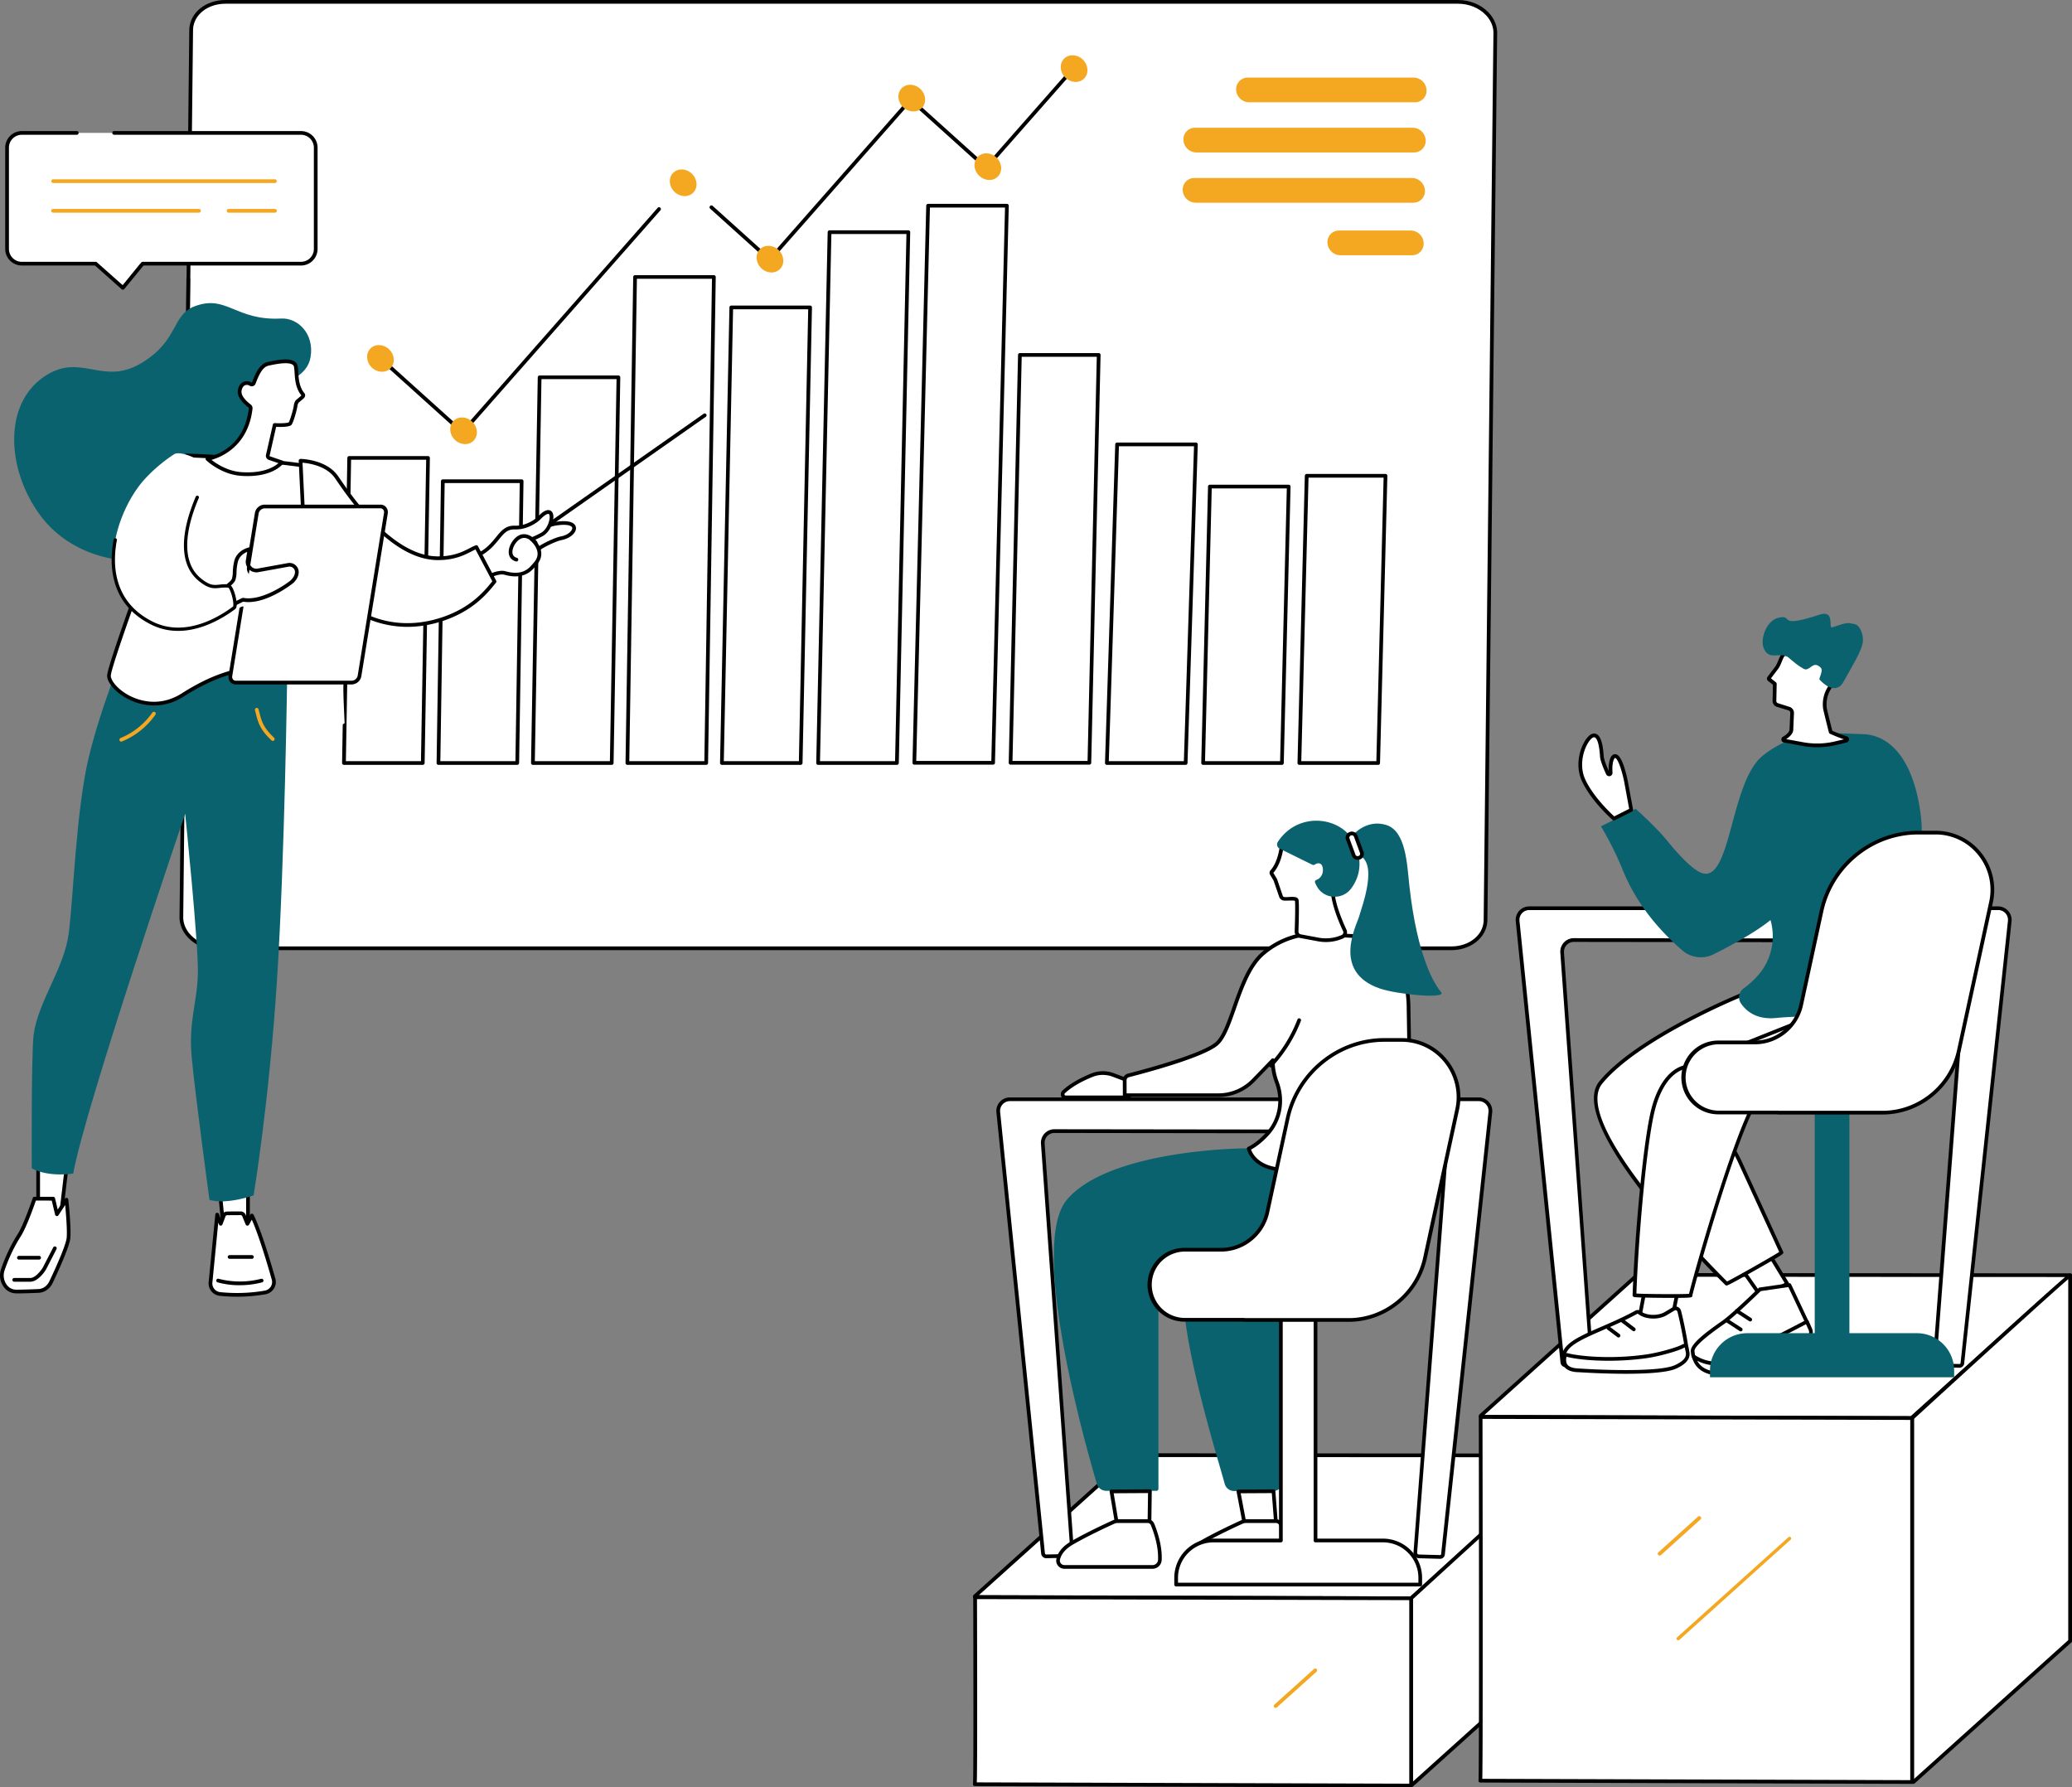 <svg xmlns="http://www.w3.org/2000/svg" viewBox="0 0 2471.27 2131.7"><rect x="0" y="0" width="2471.27" height="2131.7" fill="#808080" stroke="none"/><defs><style>.cls-1{fill:#fff;}.cls-2{fill:#f4a720;}.cls-3{fill:#0a626e;}</style></defs><title>Asset 1</title><g id="Layer_2" data-name="Layer 2"><g id="Layer_1-2" data-name="Layer 1"><path class="cls-1" d="M616.2,2.21H1738.86c25.11,0,45.73,17.89,44.56,38.67L1771.77,1098.6c-1,18.33-18.81,32.37-41,32.37H260.9c-25.11,0-45.73-17.89-44.56-38.66L228,34.59c1-18.33,18.81-32.38,41-32.38Z"/><path d="M1730.81,1133.19H260.91c-14.28,0-27.66-5.49-36.7-15.06-7-7.43-10.6-16.65-10.08-26L225.78,34.56C226.89,14.82,245.45,0,269,0H1738.86c14.27,0,27.65,5.49,36.69,15.05,7,7.44,10.61,16.65,10.08,26L1774,1098.63C1772.87,1118.37,1754.31,1133.19,1730.81,1133.19ZM269,4.43c-21.12,0-37.78,13-38.75,30.28L218.55,1092.33c-.46,8.18,2.7,16.22,8.88,22.76,8.21,8.69,20.41,13.67,33.48,13.67h1469.9c21.12,0,37.78-13,38.75-30.28L1781.21,40.86c.46-8.18-2.69-16.23-8.88-22.77-8.21-8.68-20.41-13.66-33.47-13.66Z"/><path d="M221.54,693.65h0a2.21,2.21,0,0,1-2.19-2.23h0l3-358.82a2.22,2.22,0,0,1,2.21-2.2h0a2.21,2.21,0,0,1,2.19,2.23h0l-2.95,358.86A2.21,2.21,0,0,1,221.54,693.65Z"/><path class="cls-2" d="M1687.58,122H1489.74a15.61,15.61,0,0,1-15.4-15.58,13.81,13.81,0,0,1,13.72-13.9h198a15.62,15.62,0,0,1,15.39,15.58A13.79,13.79,0,0,1,1687.8,122Z"/><path class="cls-2" d="M1684.15,304.4h-85.53a15.6,15.6,0,0,1-15.39-15.58,13.79,13.79,0,0,1,13.68-13.9h85.74A15.61,15.61,0,0,1,1698,290.49a13.8,13.8,0,0,1-13.69,13.91Z"/><path class="cls-2" d="M1686.48,181.82H1426.85a15.61,15.61,0,0,1-15.4-15.58,13.81,13.81,0,0,1,13.72-13.9H1685a15.62,15.62,0,0,1,15.4,15.58,13.81,13.81,0,0,1-13.7,13.9Z"/><path class="cls-2" d="M1685.64,241.76H1426a15.6,15.6,0,0,1-15.39-15.58,13.79,13.79,0,0,1,13.68-13.9h259.85a15.62,15.62,0,0,1,15.39,15.58,13.79,13.79,0,0,1-13.68,13.9Z"/><polygon class="cls-1" points="391.58 909.99 394.53 646.51 300.54 646.51 297.61 909.99 391.58 909.99"/><path d="M504.25,912.2h-94A2.19,2.19,0,0,1,408,910V910l6.28-363.89a2.23,2.23,0,0,1,2.22-2.18h94a2.22,2.22,0,0,1,2.21,2.25L506.45,910A2.22,2.22,0,0,1,504.25,912.2Zm-91.72-4.42h89.55l6.22-359.47H418.74Z"/><path d="M616.93,912.2h-94a2.21,2.21,0,0,1-2.21-2.23v0l5.22-336.12a2.21,2.21,0,0,1,2.22-2.17h94a2.2,2.2,0,0,1,2.21,2.19v0L619.14,910A2.23,2.23,0,0,1,616.93,912.2Zm-91.73-4.42h89.55l5.16-331.7H530.35Z"/><path d="M729.6,912.2h-94a2.21,2.21,0,0,1-2.22-2.22v0l8-460a2.19,2.19,0,0,1,2.21-2.17h94a2.22,2.22,0,0,1,2.22,2.22v0l-8,460A2.23,2.23,0,0,1,729.6,912.2Zm-91.72-4.42h89.54l7.94-455.61H645.8Z"/><path d="M842.27,912.2h-94a2.19,2.19,0,0,1-2.21-2.19V910l9.17-579.66a2.22,2.22,0,0,1,2.22-2.18h94a2.2,2.2,0,0,1,2.21,2.19v.06L844.5,910A2.22,2.22,0,0,1,842.27,912.2Zm-91.72-4.42h89.54l9.09-575.29H759.62Z"/><path d="M955,912.2H861a2.19,2.19,0,0,1-2.21-2.19v-.07L870,366.59a2.2,2.2,0,0,1,2.21-2.16h94a2.2,2.2,0,0,1,2.21,2.26L957.17,910A2.22,2.22,0,0,1,955,912.2Zm-91.72-4.42h89.55l11.11-538.93H874.33Z"/><path d="M1069.74,912.2h-94a2.21,2.21,0,0,1-1.58-.66,2.18,2.18,0,0,1-.63-1.6l13.64-633.08a2.22,2.22,0,0,1,2.22-2.16h94a2.2,2.2,0,0,1,2.21,2.19V277L1072,910A2.23,2.23,0,0,1,1069.74,912.2ZM978,907.78h89.55l13.56-628.66H991.58Z"/><path d="M1184.51,911.94h-94a2.21,2.21,0,0,1-2.21-2.23v0l16.42-664.41a2.2,2.2,0,0,1,2.21-2.16h94a2.23,2.23,0,0,1,2.21,2.23v0L1186.7,909.78A2.22,2.22,0,0,1,1184.51,911.94Zm-91.7-4.43h89.54l16.33-660h-89.56Z"/><path d="M1299.31,911.94h-94a2.21,2.21,0,0,1-2.21-2.23v0l11.12-486.47a2.2,2.2,0,0,1,2.21-2.16h94a2.2,2.2,0,0,1,2.21,2.19v.07L1301.5,909.78A2.22,2.22,0,0,1,1299.31,911.94Zm-91.71-4.45h89.55l11-482h-89.56Z"/><path d="M1414.14,912.2h-94a2.2,2.2,0,0,1-1.59-.67,2.15,2.15,0,0,1-.62-1.61l12.22-380a2.21,2.21,0,0,1,2.21-2.14h94a2.22,2.22,0,0,1,2.21,2.29l-12.24,380A2.22,2.22,0,0,1,1414.14,912.2Zm-91.69-4.42H1412l12.1-375.6h-89.56Z"/><path d="M1528.94,912.2h-94a2.21,2.21,0,0,1-2.21-2.23v0l8.08-329.72a2.2,2.2,0,0,1,2.22-2.15h94a2.2,2.2,0,0,1,2.21,2.19v.07L1531.14,910A2.22,2.22,0,0,1,1528.94,912.2Zm-91.7-4.42h89.54l8-325.29h-89.56Z"/><path d="M1643.74,912.2h-94a2.2,2.2,0,0,1-1.59-.67,2.17,2.17,0,0,1-.62-1.6l8.74-342.53a2.21,2.21,0,0,1,2.21-2.15h94a2.23,2.23,0,0,1,1.59.67,2.26,2.26,0,0,1,.63,1.6l-8.76,342.53A2.22,2.22,0,0,1,1643.74,912.2Zm-91.7-4.42h89.54l8.65-338.11h-89.56Z"/><path d="M917.94,312a2.18,2.18,0,0,1-1.48-.57L847,248.85a2.22,2.22,0,0,1,3-3.28h0l67.77,61,166.63-189.29a2.24,2.24,0,0,1,3.14-.18L1176,196.77,1282.57,75.69a2.21,2.21,0,0,1,3.32,2.93h0l-108.1,122.8a2.2,2.2,0,0,1-3.11.21l0,0-88.43-79.66L919.6,311.23a2.24,2.24,0,0,1-1.54.74Z"/><path d="M551.63,517.87a2.22,2.22,0,0,1-1.48-.57l-97.84-88.15a2.23,2.23,0,1,1,3-3.29h0l96.14,86.63,232.93-264.6a2.21,2.21,0,1,1,3.32,2.92L553.29,517.12a2.22,2.22,0,0,1-1.53.74Z"/><ellipse class="cls-2" cx="453.78" cy="427.45" rx="14.98" ry="16.81" transform="translate(-169.19 450.75) rotate(-45.43)"/><ellipse class="cls-2" cx="918.32" cy="309.07" rx="14.98" ry="16.81" transform="translate(53.68 746.37) rotate(-45.43)"/><path class="cls-2" d="M1071.64,117c-1-8.79,5.26-15.91,14-15.91A18.29,18.29,0,0,1,1103.3,117c1,8.78-5.26,15.9-14,15.9A18.28,18.28,0,0,1,1071.64,117Z"/><path class="cls-2" d="M1162.4,198.77c-1-8.79,5.26-15.91,14-15.91A18.3,18.3,0,0,1,1194,198.77c1,8.78-5.26,15.9-14,15.9A18.26,18.26,0,0,1,1162.4,198.77Z"/><ellipse class="cls-2" cx="1281.07" cy="81.81" rx="14.98" ry="16.81" transform="translate(323.76 937.03) rotate(-45.43)"/><ellipse class="cls-2" cx="552.88" cy="513.76" rx="14.98" ry="16.81" transform="translate(-201.12 547.08) rotate(-45.43)"/><ellipse class="cls-2" cx="814.82" cy="217.98" rx="14.98" ry="16.81" transform="translate(87.71 645.47) rotate(-45.43)"/><path class="cls-3" d="M335.44,379.89c19.32-1,39.63,17.61,35,45.94-3.79,23.16-28.68,28.1-41,39.57-39.84,37.11-53,158.58-111.25,190.3C171.71,681,89.47,671.49,47.52,614,7.63,559.29,4,482.07,52.66,449.16c43.68-29.6,69.13,11.52,115.34-15.79,45.55-26.93,36.33-57.64,64.24-68.12C270.39,350.91,280.68,382.74,335.44,379.89Z"/><polygon class="cls-1" points="295.77 1407.15 295.77 1467.71 266.63 1465.94 260.9 1407.15 295.77 1407.15"/><path d="M295.77,1469.92h-.13l-29.14-1.77a2.23,2.23,0,0,1-2.07-2l-5.73-58.78a2.21,2.21,0,0,1,2.2-2.43h34.87a2.21,2.21,0,0,1,2.21,2.21v60.56a2.21,2.21,0,0,1-2.19,2.21Zm-27.12-6.08,24.91,1.52v-56H263.34Z"/><path class="cls-1" d="M262.26,1543.22a198,198,0,0,0,53.91-1.8,12.67,12.67,0,0,0,10.37-14.61,12.48,12.48,0,0,0-.29-1.32c-5.68-20.19-16.88-57.8-25.81-75.82l-5.41,9.82-4.3-10.37a4.51,4.51,0,0,0-3.44-2.17l-15.47.09c-4.58,0-4.93,2.49-5.53,4.39l-3.07,8.06L259,1448.6l-8,80.79A12.65,12.65,0,0,0,262.26,1543.22Z"/><path d="M282.52,1546.49a191.94,191.94,0,0,1-20.49-1.07,14.88,14.88,0,0,1-13.17-16.24l7.95-80.8a2.21,2.21,0,0,1,4.26-.58l2.16,5.55,1.11-3c.58-1.92,1.65-5.49,7.47-5.49h.05l15.45-.09a6.84,6.84,0,0,1,5.35,3.24,2.59,2.59,0,0,1,.14.29l2.54,6.11,3.16-5.78a2.17,2.17,0,0,1,2-1.15,2.22,2.22,0,0,1,1.93,1.23c9.45,19.06,21.3,59.64,26,76.2a14.89,14.89,0,0,1-10.33,18.35c-.5.14-1,.25-1.5.34A200.68,200.68,0,0,1,282.52,1546.49Zm-20-5.47a195,195,0,0,0,53.29-1.78,10.5,10.5,0,0,0,7.11-4.74,10.33,10.33,0,0,0,1.22-8.39c-4.32-15.38-14.89-51.59-23.83-71.53l-3.29,6a2.21,2.21,0,0,1-3,.91,2.17,2.17,0,0,1-1-1.12l-4.23-10.2a2.31,2.31,0,0,0-1.68-1l-15.24.1c-2.6,0-2.79.68-3.29,2.34l-.15.51-3.11,8.17a2.23,2.23,0,0,1-2.06,1.43h0a2.2,2.2,0,0,1-2.06-1.41l-.89-2.28-7,71.57A10.45,10.45,0,0,0,262.5,1541Z"/><path d="M285.9,1532.77a95,95,0,0,1-26.42-3.43,2.21,2.21,0,1,1,1.33-4.22,101.24,101.24,0,0,0,50.64,0,2.21,2.21,0,1,1,1.12,4.28A105.29,105.29,0,0,1,285.9,1532.77Z"/><path d="M300.44,1501.31H273.85a2.21,2.21,0,0,1,0-4.42h26.59a2.21,2.21,0,1,1,0,4.42Z"/><polygon class="cls-1" points="81.44 1375.11 72.82 1448.12 45.51 1447.17 45.51 1375.11 81.44 1375.11"/><path d="M72.82,1450.34h-.07l-27.32-.95a2.22,2.22,0,0,1-2.13-2.22v-72.06a2.21,2.21,0,0,1,2.21-2.21H81.44a2.21,2.21,0,0,1,1.65.74,2.18,2.18,0,0,1,.54,1.73l-8.61,73A2.22,2.22,0,0,1,72.82,1450.34Zm-25.1-5.3,23.14.8L79,1377.32H47.72Z"/><path class="cls-1" d="M79.32,1430.7s3.51,32.43,2.43,45.47c-.78,9.33-13.59,37.52-20.81,52.8-3,6.29-8.63,10.32-14.92,10.59-7.66.33-18.32.72-26.91.73-11.82,0-19.95-13.43-15.73-26a193.5,193.5,0,0,1,19.81-41.49c7.33-11.62,18-43.2,18-43.2H63.47l4.37,18.48Z"/><path d="M19.1,1542.49a18.26,18.26,0,0,1-14.83-7.92,23.24,23.24,0,0,1-3-21,195.92,195.92,0,0,1,20-42c7.1-11.27,17.7-42.42,17.8-42.73a2.22,2.22,0,0,1,2.1-1.51h22.3a2.22,2.22,0,0,1,2.16,1.71l3.18,13.49,8.66-13a2.22,2.22,0,0,1,3.1-.5,2.25,2.25,0,0,1,.9,1.5c.14,1.33,3.52,32.79,2.43,45.89-.76,9.14-11.84,34.18-21,53.57-3.31,7-9.76,11.55-16.82,11.85-7.53.33-18.33.72-27,.73Zm23.7-110.65c-2.25,6.5-11.19,31.79-17.74,42.17a191.34,191.34,0,0,0-19.59,41,18.76,18.76,0,0,0,2.4,17,13.83,13.83,0,0,0,11.23,6.09h0c8.6,0,19.33-.4,26.82-.73,5.42-.23,10.4-3.81,13-9.32C71.49,1501.49,79,1482.49,79.54,1476c.77-9.27-.86-28.85-1.8-38.87l-8,12.21a2.21,2.21,0,0,1-3.06.64,2.18,2.18,0,0,1-.94-1.34l-4-16.78Z"/><path d="M36,1528.6H16.82a2.22,2.22,0,0,1,0-4.43H36c6.18,0,12.92-8.9,15-12.33l12.53-24.26a2.21,2.21,0,0,1,3.93,2L54.89,1514C54.5,1514.73,46,1528.6,36,1528.6Z"/><path d="M46.79,1502.22H22.43a2.22,2.22,0,0,1,0-4.43H46.79a2.22,2.22,0,0,1,0,4.43Z"/><path class="cls-3" d="M342.58,801.72s-2.9,222.83-12.26,367.9-27.84,256-27.84,256-31.78,11.42-52.64,5.44c0,0-17.28-127.25-21.2-170.27s6.5-64.35,7.37-99.56S220.84,970.6,220.84,970.6,101,1322,87.34,1399.6c0,0-29,4.92-49.47-6.26,0,0-.63-138.18,2.27-159.53,5.37-39.56,36.26-78.5,41.81-120.51S90.72,965.8,106,902.56s45.26-134.3,45.26-134.3Z"/><path class="cls-2" d="M144.61,884.49a2.22,2.22,0,0,1-.84-4.26,86.84,86.84,0,0,0,38-30.46,2.21,2.21,0,0,1,3.6,2.58,91.3,91.3,0,0,1-40,32A2.22,2.22,0,0,1,144.61,884.49Z"/><path class="cls-2" d="M325.33,883.6a2.15,2.15,0,0,1-1.51-.6c-13.89-13.08-16-21.38-18.92-32.88l-.8-3.12a2.21,2.21,0,0,1,4.28-1.12h0l.81,3.15c2.84,11.17,4.72,18.55,17.66,30.75a2.21,2.21,0,0,1-1.52,3.82Z"/><path class="cls-1" d="M669.57,641.91c-8.35,1.65-24.14,9.89-26.17,12-16.07,16.74-25.58-9.33-25.58-9.33s28.94-17.51,45.31-20C694.7,619.69,687,638.49,669.57,641.91Z"/><path d="M632.91,661.74a11.37,11.37,0,0,1-2.4-.25c-9.51-2-14.56-15.57-14.77-16.15a2.2,2.2,0,0,1,.94-2.65c1.19-.72,29.5-17.76,46.11-20.32,20.16-3.11,23.55,3.43,24.07,6.39C688,635,680.25,642.05,670,644.08c-8.11,1.6-23.48,9.79-25,11.38C641,659.64,636.92,661.74,632.91,661.74ZM620.6,645.49c1.79,3.94,5.76,10.58,10.83,11.64,3.19.67,6.68-.93,10.37-4.77,2.43-2.53,18.81-11,27.34-12.65C678,638,683,632.41,682.5,629.5c-.36-2.07-4.78-5-19-2.79C649.9,628.83,626.89,641.84,620.6,645.49Z"/><path d="M615.44,655.37a2.21,2.21,0,0,1-1.28-4L839.22,493.49a2.21,2.21,0,0,1,2.54,3.62h0L616.7,655A2.19,2.19,0,0,1,615.44,655.37Z"/><path class="cls-1" d="M643,617.71c-4.66,4.83-13.5,9.22-20.07,10.59a37.36,37.36,0,0,1-8.88.85c-23.51-.88-17.94,32.36-68.11,40.22-1.76.28-4.29,30.53-4.21,38.4,20.51-8.73,47.66-28,60.46-24.42,23.62,6.56,31.42-5.63,36.36-11.25,13-14.75-4.56-29.17-4.56-29.17s3-.52,12.32-5.58C660.61,629.63,663.81,596.19,643,617.71Z"/><path d="M541.77,710a2.21,2.21,0,0,1-2.21-2.19c0-4,.57-13.59,1.42-22.28,1.76-17.87,2.85-18,4.66-18.32,27.93-4.38,37.92-16.67,45.94-26.55,6.15-7.58,11.44-14.13,22.6-13.7a34.41,34.41,0,0,0,8.34-.81c6.54-1.36,14.85-5.73,18.93-10,6.11-6.33,10.83-8.77,14.46-7.46,1.38.5,3.74,2,4.09,6.68.52,6.85-4,19.25-12.59,23.9-4.24,2.3-7.24,3.69-9.27,4.54,2.8,3.06,6.86,8.55,7.4,15.19.41,5.19-1.36,10.08-5.29,14.54-.37.42-.77.89-1.18,1.39-5,5.92-14.29,16.95-37.43,10.53-7.91-2.2-23.26,6-38.1,13.88-7,3.76-14.35,7.64-20.91,10.43A2.14,2.14,0,0,1,541.77,710Zm5.63-38.6c-1.22,4.31-3,23.11-3.36,33,5.55-2.55,11.57-5.76,17.42-8.87,16.33-8.7,31.75-16.92,41.36-14.25,20.4,5.67,27.9-3.23,32.86-9.12l1.25-1.46c3.1-3.52,4.51-7.31,4.2-11.25-.67-8.23-8.42-14.68-8.5-14.75a2.21,2.21,0,0,1,1-3.89s3-.66,11.65-5.34c6.9-3.74,10.7-14.15,10.29-19.67-.12-1.54-.57-2.64-1.18-2.86-.28-.1-2.89-.76-9.78,6.37-4.68,4.85-13.8,9.68-21.21,11.22a39.68,39.68,0,0,1-9.41.89c-9-.34-13.15,4.87-19,12.06C587,653.22,576.2,666.59,547.4,671.38Z"/><path d="M615.91,669.62a2,2,0,0,1-.59-.08c-5.18-1.43-7.23-4.75-8-7.29-1.91-6,1.19-13.52,5.1-18.27s8.17-7,12.85-6.89c8.55.15,14.92,8.32,15.18,8.67a2.21,2.21,0,0,1-3.5,2.7c-.06-.07-5.37-6.85-11.77-6.94-3.25,0-6.42,1.72-9.34,5.27-3.73,4.53-5.5,10.34-4.3,14.12.69,2.21,2.33,3.63,5,4.37a2.21,2.21,0,0,1-.58,4.34Z"/><path class="cls-1" d="M364.38,555.49s-71.5-10.23-141.88-12.28c0,0-92.54,247.16-92.53,262.7s44.32,50.79,88.26,22.74c73.3-46.8,119.1-30.84,155.23-22.4C427.6,818.88,364.38,555.49,364.38,555.49Z"/><path d="M183.71,841.35a69.18,69.18,0,0,1-32.57-8.47c-13.55-7.42-23.38-18.77-23.38-27,0-15.76,88.89-253.36,92.67-263.47a2.21,2.21,0,0,1,2.14-1.44c69.69,2,141.41,12.2,142.12,12.3a2.24,2.24,0,0,1,1.84,1.67c2.13,8.9,51.93,218.22,20.71,249.63-3.82,3.85-8.62,5.12-14.28,3.8-2.51-.58-5.07-1.21-7.68-1.84-34.94-8.51-78.43-19.1-145.86,24C206.68,838.62,194.42,841.35,183.71,841.35ZM224,545.49c-26.09,69.73-91.84,248.11-91.84,260.44,0,5.68,7.89,15.88,21.08,23.11,9.76,5.34,35.5,15.82,63.78-2.24,69-44.1,113.52-33.31,149.28-24.56,2.59.63,5.14,1.25,7.63,1.83,4.12,1,7.44.11,10.14-2.61,28.21-28.37-17.07-225-21.53-244C352,556,287.41,547.41,224,545.49Z"/><path class="cls-1" d="M589.81,693.49c-8.9,10.81-25.21,32.86-63,45.13-75.62,24.55-122.31-25.29-122.31-25.29L411,862.49s-36.53,21.65-36.53,19.73-16-332.77-16-332.77,29.5.48,42.65,19.2,62.93,96.07,120.15,97c26,.43,38.63-10.34,46.86-13.29Z"/><path d="M369.48,780.49a2.21,2.21,0,0,1-2.21-2.11c-4.69-97.63-11-228.76-11-228.76a2.21,2.21,0,0,1,2.25-2.32c1.25,0,30.78.72,44.42,20.14.79,1.12,1.72,2.46,2.77,4,15.57,22.57,63,91.23,115.61,92.09,19.38.31,30.81-5.6,39.17-9.92a58.57,58.57,0,0,1,6.9-3.24,2.2,2.2,0,0,1,2.7,1l21.67,41.12a2.2,2.2,0,0,1-.25,2.44L590,696.84c-9.15,11.23-26.17,32.14-62.49,43.93a134.56,134.56,0,0,1-41.68,6.84,122.75,122.75,0,0,1-78.88-29l2.17,49.69a2.21,2.21,0,0,1-4.42.19l-2.4-55a2.21,2.21,0,0,1,2.11-2.31,2.26,2.26,0,0,1,1.71.7c.46.48,46.69,48.5,120,24.7,35.08-11.39,51.57-31.64,60.43-42.52l.64-.78-20.07-38c-1.38.61-2.91,1.4-4.6,2.28-8.28,4.28-20.82,10.75-41.27,10.41-54.93-.9-103.29-71-119.18-94-1-1.51-2-2.84-2.75-4-10.25-14.6-31.43-17.54-38.51-18.12.89,18.42,6.59,136.53,10.9,226.31a2.21,2.21,0,0,1-2.1,2.32h-.09Z"/><path class="cls-1" d="M453.69,604H315.43a9.82,9.82,0,0,0-9.22,8.17L274.83,805.9c-.73,4.52,2.21,8.18,6.57,8.18H419.66a9.84,9.84,0,0,0,9.22-8.18l31.38-193.7C461,607.68,458,604,453.69,604Z"/><path d="M419.66,816.29H281.4a8.66,8.66,0,0,1-6.76-3,9.43,9.43,0,0,1-2-7.7L304,611.84a12,12,0,0,1,11.4-10H453.69a8.69,8.69,0,0,1,6.77,3,9.51,9.51,0,0,1,2,7.7L431,806.26A12,12,0,0,1,419.66,816.29Zm-104.23-210a7.64,7.64,0,0,0-7,6.31L277,806.26a5,5,0,0,0,1,4.12,4.3,4.3,0,0,0,3.39,1.48H419.66a7.59,7.59,0,0,0,7-6.31L458,611.84a5,5,0,0,0-1-4.12,4.35,4.35,0,0,0-3.4-1.48Z"/><path class="cls-1" d="M296.78,663l-2.3,14.64a10.51,10.51,0,0,0,12.41,10.6l36-6.55a8.75,8.75,0,0,1,10.22,7,8.56,8.56,0,0,1,.14,2c-.18,3.21-1.62,6.94-5.61,10.82-1.86,1.81-33.84,26.16-58.41,21.74-1.07-.19-24.08,12.75-25,12.12-3.86-2.76-6.56-11.59-7.41-19-.08-.64,19.06-11.43,21-17.35,2-6.12.37-10.58,2.8-21C283.51,665.71,296.78,663,296.78,663Z"/><path d="M265,729.67a2,2,0,0,1-1.22-.5c-4.79-3.42-7.47-13.22-8.32-20.57-.18-1.53.37-1.89,4.59-4.66,4.59-3,15.35-10.09,16.5-13.63a27.81,27.81,0,0,0,1.12-8,66,66,0,0,1,1.63-12.83c3.13-13.48,17.22-16.53,17.82-16.65a2.14,2.14,0,0,1,2,.56,2.19,2.19,0,0,1,.66,2l-2.27,14.48a8.29,8.29,0,0,0,8.22,8.36,8.93,8.93,0,0,0,1.55-.13l36-6.55a11,11,0,0,1,9.32,2.6,10.78,10.78,0,0,1,3.65,8.73c-.25,4.34-2.36,8.46-6.28,12.27-.29.28-33.22,26.81-59.83,22.43-1.44.58-6.14,3-10,5C269.43,728.18,266.4,729.67,265,729.67Zm-5-20.39c1,6.83,3.24,13.14,5.63,15.65,2.31-1,8.34-4.11,12.5-6.29,11.07-5.79,11.23-5.76,12.3-5.56,22.83,4.11,53.69-18.47,56.47-21.16,3.09-3,4.76-6.16,4.94-9.35a6.33,6.33,0,0,0-2.16-5.16,6.61,6.61,0,0,0-5.6-1.57l-36,6.55a12.73,12.73,0,0,1-15-12.82v-.29l1.74-11.09c-3.71,1.53-9.52,5-11.21,12.28a61.39,61.39,0,0,0-1.52,12,31.76,31.76,0,0,1-1.33,9.18c-1.51,4.63-9.86,10.42-18.28,16C261.59,708.21,260.67,708.83,260,709.28Z"/><path class="cls-1" d="M272.57,698.87c-14.29-1.16-17.87,5.13-33.08-6.57-34.27-26.39-12.43-83.6,1.36-111.36,2.85-5.73,6-11.18,9.16-16.26,5.87-9.37-33.08-29-42.34-22.94a185,185,0,0,0-35.15,29.78c-34.73,38-66.76,134.21,8.91,171.72,39.89,19.76,82-6.51,97.71-18.4C282.74,722.12,276.67,699.18,272.57,698.87Z"/><path d="M195.06,750.33a70.73,70.73,0,0,1-14.5-5.29c-51.16-25.35-50.21-74.25-45.09-101.15a2,2,0,1,1,3.87.74c-4.9,25.8-5.85,72.69,43,96.88,39,19.32,79.87-6.29,95.65-18.2.33-.48.72-3.62-.65-9.86-1.62-7.33-4.06-11.94-5-12.61a53,53,0,0,0-10.31.32c-7,.72-12.53,1.3-23.67-7.28-31.83-24.5-16.64-74.31-4.76-101.82a2,2,0,0,1,3.62,1.57c-11.42,26.46-26.16,74.26,3.57,97.13,9.9,7.62,14.25,7.2,20.86,6.48a55.82,55.82,0,0,1,11.19-.31c2.7.21,5.2,4.18,7.41,11.78,1,3.43,4,14.88.21,17.75C265.91,737.31,231.17,759.25,195.06,750.33Z"/><path class="cls-1" d="M298.91,458.11a2.57,2.57,0,0,0,3.54-.87c.07-.12.13-.25.19-.38,2.87-7.05,7.47-20.71,16.89-22.88,12.06-2.78,31.59-6.38,33.27,3.16,1.47,8.36-.26,22.79,8.54,33.24.84,1,.11,2.61-.93,3.4l-5.54,4.71c-1.17.88-2.17,3.86-2.31,5.33-.44,4.54-5.1,20.32-6.67,21.57-3.05,2.42-18.31,1.48-18.31,1.48l-8.15,35.94a2.93,2.93,0,0,0,2,3.64l.11,0L336,551.39s-11.69,16.39-48.22,13.92c-23.35-1.58-40.43-18-40.43-18s45.39-6.45,51.52-60.11a3.39,3.39,0,0,0-1.32-3.05c-3.62-2.72-13.37-10.74-11.67-18.87C287.76,456.63,294.21,455.31,298.91,458.11Z"/><path d="M295.22,567.78c-2.39,0-4.89-.09-7.52-.26-23.88-1.62-41.1-18-41.82-18.65a2.2,2.2,0,0,1-.06-3.12,2.18,2.18,0,0,1,1.28-.66c1.79-.26,43.79-6.92,49.64-58.17a1.15,1.15,0,0,0-.45-1c-5.46-4.11-14.35-12.3-12.5-21.09,1.24-5.92,4.3-8.39,6.65-9.42a10.41,10.41,0,0,1,9.6.83h0a.36.36,0,0,0,.32,0,.38.38,0,0,0,.23-.22l.78-2c3.16-8,7.93-20,17.66-22.25,17.05-3.93,27-4.13,32.24-.66A8.24,8.24,0,0,1,355,436.7c.39,2.22.56,4.79.75,7.51.52,7.76,1.17,17.42,7.3,24.7a3.86,3.86,0,0,1,.86,2.94,5.57,5.57,0,0,1-2.14,3.64l-5.45,4.6a8.35,8.35,0,0,0-1.54,3.86c-.35,3.62-4.91,21-7.49,23.08-3,2.39-12.93,2.28-17.95,2.06l-7.73,34.12a.88.88,0,0,0,0,.71.69.69,0,0,0,.43.33l14.73,5a2.23,2.23,0,0,1,1.39,1.42,2.2,2.2,0,0,1-.3,2C337.4,553.34,326.71,567.78,295.22,567.78Zm-43-19.35c5.91,4.62,19.32,13.56,35.79,14.67,26.51,1.8,39.38-6.54,44.08-10.72l-11.29-3.84a5,5,0,0,1-3-2.38,5.13,5.13,0,0,1-.48-4l8.12-35.82a2.23,2.23,0,0,1,2.29-1.72c7.48.46,15.12,0,16.69-.93,1.34-2,5.52-15.6,6-20.12.16-1.69,1.26-5.44,3.18-6.89l5.43-4.59a1.65,1.65,0,0,0,.45-.53c-6.87-8.34-7.57-18.68-8.13-27a70.22,70.22,0,0,0-.69-7,3.88,3.88,0,0,0-1.79-2.67c-4-2.64-13.68-2.21-28.81,1.28-7.46,1.73-11.72,12.46-14.53,19.57l-.8,2a4.8,4.8,0,0,1-6.26,2.64,5,5,0,0,1-.65-.33,6.1,6.1,0,0,0-5.56-.58c-2,.88-3.43,3-4.1,6.28-1.39,6.63,7.11,13.84,10.83,16.64a5.61,5.61,0,0,1,2.19,5.07c-5.15,44.53-37,57.61-49,61Z"/><path class="cls-1" d="M1870.72,1737.37l-187.65,168.79-519.71-1.6a.54.54,0,0,1-.43-.93l187-168.18,520.1.34a.92.92,0,0,1,1,.87A1,1,0,0,1,1870.72,1737.37Z"/><path d="M1683,1908.37h0l-519.72-1.59a2.81,2.81,0,0,1-2.64-1.8,2.71,2.71,0,0,1,.74-3l187-168.18a2.24,2.24,0,0,1,1.48-.57l520.1.35a3.22,3.22,0,0,1,3,2,3.07,3.07,0,0,1-.83,3.4l-187.65,168.79A2.2,2.2,0,0,1,1683,1908.37Zm-515.43-6,514.59,1.59,184.48-166-515.95-.26Z"/><path class="cls-1" d="M1871.51,1735.94V1960l-187,168.35a.85.85,0,0,1-1.43-.53v-221.7S1868.82,1736.06,1871.51,1735.94Z"/><path d="M1683.87,2130.83a3.08,3.08,0,0,1-1.27-.27,2.93,2.93,0,0,1-1.78-2.7v-221.7a2.2,2.2,0,0,1,.72-1.63c186.38-170.64,188.83-170.75,189.87-170.8a2.29,2.29,0,0,1,1.63.61,2.2,2.2,0,0,1,.69,1.6V1960a2.21,2.21,0,0,1-.74,1.65L1686,2130A3.07,3.07,0,0,1,1683.87,2130.83Zm1.38-223.7V2124.7l184-165.65v-218.6C1848.12,1758.36,1732.38,1864,1685.25,1907.13Z"/><path class="cls-1" d="M1683,2129.49l-520.39-1.58c1.12,1,.4-223,.4-223l520,1.24Z"/><path d="M1683,2131.7h0l-520.31-1.58a2.22,2.22,0,0,1-2.3-2.14,2.07,2.07,0,0,1,.1-.74c.79-8.07.48-162.82.29-222.31a2.21,2.21,0,0,1,.65-1.57,2.3,2.3,0,0,1,1.57-.65l520,1.24a2.21,2.21,0,0,1,2.21,2.21v223.33a2.21,2.21,0,0,1-2.19,2.21h0Zm-518-6,515.83,1.57v-218.9l-515.56-1.23c0,10.88.18,60,.21,109.09,0,32.34,0,58.12-.08,76.64-.12,19.52-.16,28.54-.44,32.83Z"/><path class="cls-2" d="M1521.39,2036.86a2.2,2.2,0,0,1-2.22-2.2,2.24,2.24,0,0,1,.74-1.66l47.37-42.61a2.23,2.23,0,0,1,3,3.29l-47.37,42.61A2.25,2.25,0,0,1,1521.39,2036.86Z"/><path class="cls-1" d="M2469.06,1520.85l-189.4,170.37-512.83-1.59a.77.77,0,0,1-.84-.68.79.79,0,0,1,.24-.63l186.55-167.81Z"/><path d="M2279.66,1693.43h0l-512.83-1.59a3,3,0,0,1-2.86-1.94,2.89,2.89,0,0,1,.79-3.23l186.55-167.81a2.23,2.23,0,0,1,1.48-.56l516.28.34a2.22,2.22,0,0,1,1.48,3.86l-189.4,170.37A2.26,2.26,0,0,1,2279.66,1693.43Zm-509.13-6,508.28,1.58,184.48-166-509.66-.34Z"/><path class="cls-1" d="M2469.06,1521v436.06L2282.52,2125a1.15,1.15,0,0,1-1.63,0,1.07,1.07,0,0,1-.31-.68v-433S2466.36,1521.13,2469.06,1521Z"/><path d="M2281.72,2127.47a3.4,3.4,0,0,1-1.41-.3,3.2,3.2,0,0,1-1.95-2.94v-433a2.2,2.2,0,0,1,.72-1.63C2465.46,1519,2467.91,1518.85,2469,1518.81a2.22,2.22,0,0,1,2.31,2.21v436.06a2.24,2.24,0,0,1-.73,1.64L2284,2126.6A3.43,3.43,0,0,1,2281.72,2127.47Zm1.07-435.27v429.5l184-165.66V1525.51C2445.66,1543.43,2329.93,1649,2282.79,1692.2Z"/><path class="cls-1" d="M2280.58,2125.27l-515-1.58c1.12,1,.4-433.7.4-433.7l514.61,1.23Z"/><path d="M2280.58,2127.48h0l-514.93-1.58a2.16,2.16,0,0,1-1.55-.57,2.21,2.21,0,0,1-.66-2.18c.81-9.81.57-287.09.33-433.16a2.19,2.19,0,0,1,2.18-2.22h0l514.61,1.24a2.21,2.21,0,0,1,2.21,2.21v434.05a2.22,2.22,0,0,1-2.22,2.21Zm-512.7-6,510.48,1.57V1693.43l-510.18-1.23c0,16,.18,115.17.22,214.45,0,62.92,0,113.07-.08,149.07,0,20.35-.11,37.31-.2,49.21-.06,8.77-.1,13.71-.24,16.55Z"/><path class="cls-2" d="M2001.61,1956.21a2,2,0,0,1-2-2,2,2,0,0,1,.66-1.48l132.49-119.17a2,2,0,1,1,2.66,2.92h0L2003,1955.7A1.93,1.93,0,0,1,2001.61,1956.21Z"/><path class="cls-2" d="M1979.43,1855.21a2.2,2.2,0,0,1-2.22-2.2,2.24,2.24,0,0,1,.74-1.66l47.37-42.65a2.23,2.23,0,0,1,3,3.29h0L1981,1854.6A2.22,2.22,0,0,1,1979.43,1855.21Z"/><path class="cls-1" d="M2383.22,1083.15H1823.9a13.89,13.89,0,0,0-13.89,13.91,12.94,12.94,0,0,0,.07,1.39l53.39,526.35a3.86,3.86,0,0,0,3.94,3.47l28.89-.61a2.09,2.09,0,0,0,2-2.17v-.07L1863.18,1136a13.89,13.89,0,0,1,12.85-14.85c.34,0,.69,0,1,0l453.94.57a13.89,13.89,0,0,1,13.87,13.93c0,.35,0,.71,0,1.07l-37.35,486.9a4.44,4.44,0,0,0,4.1,4.76h.2l25.21.69a3.45,3.45,0,0,0,3.54-3.09L2397,1098.57a13.91,13.91,0,0,0-12.3-15.34C2384.24,1083.18,2383.73,1083.15,2383.22,1083.15Z"/><path d="M2337.08,1631.21h-.15l-25.21-.69a6.64,6.64,0,0,1-6.46-6.82c0-.11,0-.22,0-.33l37.35-486.9a11.69,11.69,0,0,0-10.78-12.54c-.28,0-.57,0-.86,0l-453.94-.58h0a11.68,11.68,0,0,0-11.68,11.68q0,.42,0,.84l35.15,489.43a4.33,4.33,0,0,1-1.11,3.2,4.26,4.26,0,0,1-3.08,1.4l-28.9.62a6.12,6.12,0,0,1-6.18-5.47l-53.4-526.32a16.1,16.1,0,0,1,14.39-17.65c.53,0,1.07-.08,1.61-.08h559.34a16.11,16.11,0,0,1,16.09,16.13,16,16,0,0,1-.09,1.69l-56.5,527.35A5.72,5.72,0,0,1,2337.08,1631.21Zm-460-512.32h0l453.94.58a16.11,16.11,0,0,1,16.05,16.17c0,.39,0,.78-.05,1.17l-37.3,486.89a2.19,2.19,0,0,0,.56,1.66,2.24,2.24,0,0,0,1.59.73l25.21.69a1.24,1.24,0,0,0,1.28-1.12l56.51-527.38a11.7,11.7,0,0,0-10.41-12.87,12.1,12.1,0,0,0-1.21-.06H1823.9a11.69,11.69,0,0,0-11.68,11.7,11.46,11.46,0,0,0,.06,1.17l53.44,526.35a1.75,1.75,0,0,0,1.69,1.49l28.89-.61L1861,1136.16a16.11,16.11,0,0,1,14.91-17.23c.38,0,.77,0,1.16,0Z"/><path class="cls-1" d="M2280.21,1113.64a2.22,2.22,0,0,1-2.18-2.19v-23.8a2.22,2.22,0,0,1,4.43,0v23.8a2.22,2.22,0,0,1-2.25,2.19Z"/><path class="cls-1" d="M2002.3,1533.32l-10.89,54.21a3.17,3.17,0,0,1-3.6,2.67h-.07l-31.82-8.09a2.79,2.79,0,0,1-1.88-3.38l9.16-48.44Z"/><path d="M1988.36,1592.49a4.58,4.58,0,0,1-1.17-.15l-31.81-8.09a5,5,0,0,1-3.51-5.94l9.16-48.44a2.22,2.22,0,0,1,2.35-1.8l39.09,3a2.22,2.22,0,0,1,2,2.39,1.07,1.07,0,0,1,0,.25l-10.89,54.21a5.74,5.74,0,0,1-2.54,3.73A5,5,0,0,1,1988.36,1592.49ZM1965,1532.64l-8.8,46.49c-.08.43.07.78.26.83l31.82,8.09a.59.59,0,0,0,.39-.1,1.33,1.33,0,0,0,.56-.86l10.4-51.76Z"/><polygon class="cls-1" points="2104.87 1486.82 2131.68 1530.88 2101.04 1547.12 2073.47 1507.69 2104.87 1486.82"/><path d="M2101,1549.33a2.21,2.21,0,0,1-1.81-.94L2071.65,1509a2.21,2.21,0,0,1,.54-3.08l0,0,31.4-20.88a2.24,2.24,0,0,1,1.71-.31,2.16,2.16,0,0,1,1.41,1l26.81,44.06a2.25,2.25,0,0,1,.24,1.74,2.22,2.22,0,0,1-1.1,1.37l-30.63,16.23A2.12,2.12,0,0,1,2101,1549.33Zm-24.46-41,25.15,36,26.84-14.22-24.39-40.1Z"/><path class="cls-1" d="M2002.72,1563.7c2.18,7.8,6.77,29.76,8.69,43a16.54,16.54,0,0,1-12.06,18.31c-22.67,6.13-76.87,5.86-122,7.86-3.08.13-8.78-1.38-11.31-8.86-8.59-25.4,38.84-33.26,85.72-59.08a2.7,2.7,0,0,1,2.89.15c.54.39,1.23.86,2,1.37,8.15,5.19,21.71,5.2,30,.22L1996,1561a4.51,4.51,0,0,1,6.21,1.49A4.33,4.33,0,0,1,2002.72,1563.7Z"/><path d="M1877,1635.07c-4.5,0-10.43-2.69-13-10.37-6.63-19.63,16.47-29.63,45.71-42.29,12.62-5.47,26.91-11.66,41-19.44a4.89,4.89,0,0,1,5.25.29c.51.37,1.17.81,1.94,1.3,7.36,4.69,20,4.78,27.66.19l9.35-5.62a6.73,6.73,0,0,1,10,4c2.26,8.09,6.83,30.08,8.74,43.25a18.73,18.73,0,0,1-13.66,20.76c-17.12,4.63-50.93,5.64-86.73,6.71-11.9.35-24.21.72-35.75,1.23Zm76.13-68.3a.54.54,0,0,0-.28.08c-14.31,7.88-28.71,14.11-41.41,19.62-31,13.44-48.36,21.78-43.28,36.81,2.46,7.28,8,7.4,9.13,7.36,11.57-.51,23.89-.88,35.81-1.24,34-1,69.09-2.06,85.7-6.55a14.34,14.34,0,0,0,10.45-15.85c-1.85-12.68-6.42-34.8-8.63-42.7a2.3,2.3,0,0,0-1.38-1.55,2.27,2.27,0,0,0-2,.17l-9.35,5.62c-9,5.45-23.55,5.34-32.32-.24-.85-.54-1.57-1-2.13-1.44A.44.44,0,0,0,1953.12,1566.77Z"/><path class="cls-1" d="M2012.79,1612.7a1.91,1.91,0,0,0,.09.47c1.2,8.29-6.67,13.38-14.2,16.92-22.34,10.48-112.55,4.47-116,4.24h-.2c-1.12,0-12.57,0-15.87-7.1a12.57,12.57,0,0,1-.82-3.3,16.36,16.36,0,0,1,.3-5.71,2.74,2.74,0,0,1,3.26-2.12l.09,0c16.75,4.28,56,7.08,94.91,1.4,14.35-2.09,37.26-8.52,43.28-12.12a2.75,2.75,0,0,1,3.78,1,2.53,2.53,0,0,1,.34.89C2012,1608.79,2012.41,1610.7,2012.79,1612.7Z"/><path d="M1939.15,1638.4c-27.92,0-54.61-1.77-56.65-1.91-1.45,0-14.06,0-17.93-8.38a13.69,13.69,0,0,1-1-3.93,18.17,18.17,0,0,1,.33-6.49,5,5,0,0,1,2.27-3.19,4.89,4.89,0,0,1,3.79-.57c14.52,3.71,52.88,7.36,94,1.35,14-2,36.64-8.35,42.47-11.83a5,5,0,0,1,7.42,3.33l1.07,5.46c.06.28.09.47.11.56,1.46,10.07-8.12,15.81-15.45,19.25C1989,1637.05,1963.58,1638.4,1939.15,1638.4Zm-56.72-6.33h.37c32.13,2.18,97.5,4.15,114.94-4,9.76-4.58,13.75-9.08,13-14.6l-.07-.35h0l-1.07-5.45a.61.61,0,0,0-.33-.43.51.51,0,0,0-.48,0c-6.3,3.76-29.38,10.26-44.1,12.41-37.26,5.44-77.16,3.32-95.78-1.44a.5.5,0,0,0-.38,0,.57.57,0,0,0-.26.38,14.16,14.16,0,0,0-.27,4.94,9.4,9.4,0,0,0,.64,2.66c2.74,5.92,13.36,5.81,13.83,5.82Z"/><path d="M1948.56,1587.64a2.15,2.15,0,0,1-1.34-.45l-13.68-10.42a2.21,2.21,0,1,1,2.68-3.52h0l13.68,10.42a2.21,2.21,0,0,1-1.34,4Z"/><path d="M1930.38,1595.1a2.2,2.2,0,0,1-1.33-.45l-12-9a2.21,2.21,0,1,1,2.65-3.54l12,9a2.22,2.22,0,0,1-1.33,4Z"/><path class="cls-1" d="M2099,1537.7l35.24-5.09,20.81,44.13a15.53,15.53,0,0,1-5.57,19.12,152.06,152.06,0,0,1-34,16.21c-26.11,8.39-52.18,32.47-74.63,20.63s-21-12.71-22.09-20.82,21.13-24.06,36.18-34.57C2067.3,1568.75,2099,1537.7,2099,1537.7Z"/><path d="M2054.07,1638.11a30,30,0,0,1-14.19-3.44c-21.16-11.15-22.09-13.17-23.05-20.89-.06-.5-.12-1-.2-1.58-1.13-8.17,14-20.58,37.11-36.69,12-8.38,43.43-39.07,43.75-39.38a2.25,2.25,0,0,1,1.23-.61l35.23-5.09a2.19,2.19,0,0,1,2.32,1.24l20.81,44.14a17.81,17.81,0,0,1-6.36,21.89,155.23,155.23,0,0,1-34.47,16.45c-8.07,2.59-16.3,6.8-24.27,10.87C2079.34,1631.51,2066.42,1638.11,2054.07,1638.11Zm46-98.31c-4.29,4.19-32.2,31.26-43.79,39.34-9,6.25-36.25,25.29-35.26,32.45q.12.87.21,1.65c.72,5.84.87,7.06,20.72,17.52,14.35,7.56,30.7-.79,48-9.64,8.12-4.15,16.51-8.44,24.92-11.14a151.17,151.17,0,0,0,33.47-16,13.25,13.25,0,0,0,4.74-16.32L2133,1535Z"/><path d="M2087.47,1576a2.25,2.25,0,0,1-1.21-.36l-15.89-10.33a2.21,2.21,0,0,1,2.41-3.71l15.89,10.33a2.21,2.21,0,0,1-1.2,4.07Z"/><path d="M2076.16,1587.82a2.21,2.21,0,0,1-1.2-.35l-15.89-10.34a2.21,2.21,0,0,1,2.41-3.71l15.89,10.34a2.21,2.21,0,0,1-1.21,4.06Z"/><path class="cls-1" d="M2020.35,1618s17.67,12.88,37.12,6.15,97.6-47.88,97.6-47.88l4,8.85a9.54,9.54,0,0,1-4,12.24c-19.47,11-71.44,38.92-98.48,40.76C2022.91,1640.37,2020.35,1618,2020.35,1618Z"/><path d="M2051.94,1640.46c-30.88,0-33.76-22-33.78-22.25a2.2,2.2,0,0,1,1.08-2.16,2.24,2.24,0,0,1,2.42.12c.16.12,17,12.1,35.08,5.85,19.07-6.59,96.52-47.34,97.3-47.75a2.22,2.22,0,0,1,1.75-.13,2.19,2.19,0,0,1,1.29,1.17l4,8.85a11.82,11.82,0,0,1-5,15.09c-20.8,11.72-72.15,39.18-99.41,41C2055.08,1640.4,2053.48,1640.46,2051.94,1640.46Zm-27.65-17.6c3,5.87,11,14.46,32.17,13,26.36-1.79,77-28.91,97.54-40.48a7.35,7.35,0,0,0,3.1-9.39l-3.07-6.72c-12.77,6.7-78,40.76-95.84,46.93C2044.17,1631.05,2031.22,1626.39,2024.29,1622.86Z"/><path class="cls-1" d="M2075.51,1187.23s-121.36,49.36-166.14,103.6c-42.79,51.83,149.93,240.05,149.93,240.05.24.9,65.48-36,65.48-37.11l-50-109c-19.73-42.52-59.18-66.81-43.09-81.75,14.65-13.6,96-6.57,137.8-8,74.21-2.58,73.5-110.76,73.5-110.76Z"/><path d="M2059.36,1533.11a2.28,2.28,0,0,1-1.6-.65c-7.93-7.75-193.68-190.25-150.1-243,44.62-54,165.8-103.74,167-104.24a2.37,2.37,0,0,1,.79-.16l167.51-3a2.22,2.22,0,0,1,2.25,2.19h0c0,1.1-.15,110.36-75.63,113-12,.42-27.12.15-43.12-.15-37.18-.67-83.44-1.52-93.25,7.59-7.53,7-.44,16.63,13.83,34.46,9.55,11.94,21.43,26.79,29.75,44.74l50,109a2.1,2.1,0,0,1,.21.92c0,1.62,0,2.11-33,20.8-14.69,8.32-32.57,18.28-34.36,18.52ZM2076,1189.44c-7.5,3.1-122.22,51.1-164.89,102.8-39.46,47.79,133.84,221.3,148.76,236.07,8.23-3.92,53.94-29.81,62.2-35.22L2072.8,1385.7c-8.1-17.46-19.8-32.08-29.19-43.83-13.57-17-24.28-30.36-13.39-40.47,11.11-10.32,54.44-9.53,96.34-8.77,16,.29,31,.57,42.88.15,65.4-2.27,70.87-91,71.33-106.29Z"/><path class="cls-1" d="M1972.12,1321.61c-10.48,39.19-20.43,157.09-22.73,223,0,.91,66.78,1.55,66.92.36.67-5.8,50.06-184.34,77.65-231.56,14.65-25.08,109.18-17.89,130.26-22.08,56.3-11.18,52.61-124.83,52.61-124.83l-263.57,105.28C1990.72,1275.21,1978.06,1299.4,1972.12,1321.61Z"/><path d="M1998.2,1547.87h-10.77c-14-.06-31.1-.34-36.59-.76-1.49-.11-3.74-.28-3.66-2.52,2.26-64.81,12.26-184.1,22.81-223.52,4.66-17.43,16.39-47.23,42.68-51.41L2276,1164.5a2.22,2.22,0,0,1,2,.2,2.25,2.25,0,0,1,1,1.78c.15,4.72,3.09,115.66-54.39,127.07-6,1.2-17.37,1.48-31.7,1.84-34.69.85-87.13,2.15-97.08,19.19-27.46,47-76.56,224.32-77.36,230.7C2018.26,1547.39,2018.2,1547.87,1998.2,1547.87Zm-46.48-5.17c9.74.71,54.54,1,62.78.36,4.45-19.45,51.43-186,77.6-230.77,11.2-19.17,63-20.45,100.79-21.39,13.56-.33,25.27-.62,31-1.75,48.66-9.66,50.91-101.09,50.86-119.41l-260.67,104.09a2,2,0,0,1-.48.14c-24,3.65-34.94,31.77-39.34,48.21C1963.9,1360.91,1954.05,1477.7,1951.72,1542.7Z"/><path class="cls-3" d="M2292,986.29s-2.26-90.68-55.58-108.27a50.39,50.39,0,0,0-14-2.42l-47-1.77c-14-.11-25.53,3.26-40.47,8.72-12.49,4.58-26.39,13.09-34.51,20.47-35.78,32.5-36.14,141.62-67.08,139-10.39-.87-27.78-18.22-45-39.47-13.78-17-37.53-37.89-37.53-37.89l-41.36,20.88a389.09,389.09,0,0,1,25.94,51.91c15.13,37.53,40,69,71.06,96a33.75,33.75,0,0,0,37.2,4.69c19.83-9.89,49.55-25.81,68-40.85a70.35,70.35,0,0,1-16,67.16,105,105,0,0,1-16.19,14.47,12.93,12.93,0,0,0-3.1,17.68c6.24,9.27,18.69,19.94,42.46,17.44,31.23-3.29,120.14-2.93,159.41-2.59a18.52,18.52,0,0,0,18.56-18.5c0-.18,0-.36,0-.55Z"/><path class="cls-1" d="M1945.59,965.87l-6.32-34.21s-5.17-26.09-11.49-29.57c-4.64-2.56-7.74,7.13-6.76,19.35a1.8,1.8,0,0,1-3.43.91c-3.3-7.28-6.74-15.81-7-20.26-.57-8.7-2.3-26.67-10.34-24.93s-22.4,29.57-11.49,53.34S1925,976.31,1925,976.31Z"/><path d="M1924.91,978.52a2.11,2.11,0,0,1-1.45-.54c-1-.9-25.76-22.62-36.75-46.54-7.22-15.74-3.87-33.19,1.67-44.28,3.4-6.81,7.65-11.35,11.36-12.15a6.66,6.66,0,0,1,5.59,1.21c4.11,3.1,6.47,11.29,7.43,25.73.2,3,2.29,9.2,5.92,17.42-.31-7.57.82-16.39,5-19.11a4.84,4.84,0,0,1,5.14-.11c6.88,3.79,11.7,26.56,12.59,31.08l6.33,34.24a2.21,2.21,0,0,1-1.18,2.38l-20.68,10.44A2.16,2.16,0,0,1,1924.91,978.52Zm-23.64-99.27a4,4,0,0,0-.59.07c-1.86.4-5.26,3.64-8.34,9.81-5.09,10.17-8.18,26.13-1.61,40.45,9.31,20.27,29.6,39.56,34.54,44.07l17.85-9-6-32.58c-2.06-10.39-6.65-26-10.38-28-.38-.21-.48-.14-.61-.06-1.64,1.06-3.69,7.29-2.89,17.3a4,4,0,0,1-7.65,2c-4.53-10-7-17.08-7.23-21-1-15.84-3.66-21-5.67-22.49A2.36,2.36,0,0,0,1901.27,879.25Z"/><path class="cls-1" d="M2128,883.34a1.45,1.45,0,0,1-1.17-1.7,1.43,1.43,0,0,1,.69-1c3.92-2.27,9.47-6.38,9.12-11.35l.84-19.18a5.45,5.45,0,0,0-3.82-5.06l-13.79-4.19a5,5,0,0,1-3.52-4.89l.43-20.35-6.7-5.4a1.27,1.27,0,0,1-.21-1.73l9.67-12.76c3.14-4.8,6-16.1,8.77-15.45,0,0,57.17-9,61.78,19.4a17.75,17.75,0,0,1-2.76,12.46l-4.84,7.42a36.69,36.69,0,0,0-5.91,25.25c.4,2.78,6.87,28.3,6.87,28.3s11.47,5.19,18.48,7.14a1.62,1.62,0,0,1,.12,3.09l-12.82,3.06a95.27,95.27,0,0,1-39.07,1Z"/><path d="M2167.38,891.18a97.3,97.3,0,0,1-17.62-1.61l-22.16-4.06a3.67,3.67,0,0,1-1.19-6.77c5.3-3.07,8.22-6.45,8-9.28v-.25l.88-19.21a3.16,3.16,0,0,0-2.25-2.84l-13.8-4.19a7.25,7.25,0,0,1-5.09-7.06l.41-19.26-5.87-4.65a3.44,3.44,0,0,1-.58-4.78l9.67-12.77a52.08,52.08,0,0,0,3.18-6.76c2.3-5.49,4.18-9.88,7.35-9.59,5.32-.79,59.2-8.08,64,21.28a19.89,19.89,0,0,1-3.09,14l-4.83,7.42a34.39,34.39,0,0,0-5.58,23.72c.27,1.89,4,16.81,6.56,27a156.56,156.56,0,0,0,17.19,6.59,3.84,3.84,0,0,1,.29,7.3l-.24.08-12.83,3.06A97.69,97.69,0,0,1,2167.38,891.18Zm-37-9.66,20.21,3.69a92.61,92.61,0,0,0,38.16-1l10.5-2.51c-7-2.25-16.25-6.42-16.68-6.62a2.23,2.23,0,0,1-1.24-1.47c-.66-2.62-6.5-25.71-6.91-28.52a38.85,38.85,0,0,1,6.25-26.78l4.84-7.42a15.53,15.53,0,0,0,2.42-10.9c-4.2-25.93-58.69-17.65-59.24-17.56h-.24c-.9.93-2.38,4.46-3.38,6.84a51.08,51.08,0,0,1-3.64,7.61l-9.2,12.15,6,4.81a2.24,2.24,0,0,1,.82,1.77l-.43,20.35a2.77,2.77,0,0,0,2,2.72l13.67,4.32a7.61,7.61,0,0,1,5.38,7.11l-.83,19.22c.3,5.17-4.12,9.35-8.49,12.19Z"/><path class="cls-3" d="M2124.52,736.1c13.2-1.23-3,13,45.47-3,19.29-6.4,10.22,16.78,15.22,15.13,18.5-6.08,17.86-5.89,27.06-3.81,6.09,1.38,10.41,12.42,9.56,20.8-1.12,11.07-12.81,29.07-23.16,48-5.36,9.8-15.52,11.1-28.46-2.61-1.38-1.46,5-10.67,1.3-14.37-9.53-9.61-12.94,5.66-20.49,1.31-7.24-4.18-10.28-6.95-18-13.41-9.37-7.81-24,5.58-30-12.64C2099.88,762,2106.44,737.79,2124.52,736.1Z"/><path class="cls-3" d="M2286.19,1590h-80.41V1299.53h-41.36V1590H2084a44.49,44.49,0,0,0-44.49,44.49v8.06h291.2v-8.06a44.49,44.49,0,0,0-44.49-44.49Z"/><path class="cls-1" d="M2308.59,993h-20.81c-55.48,0-103.47,39-115.33,93.7l-24.21,111.73a56.57,56.57,0,0,1-55.12,44.79h-43.74a41.79,41.79,0,0,0,0,83.57h71v.19h125c43.75,0,81.59-30.74,90.93-73.87l38.41-177.21C2383.93,1033.29,2351.79,993,2308.59,993Z"/><path d="M2245.36,1329.19h-125a2.15,2.15,0,0,1-.9-.2h-70.1a44,44,0,0,1,0-88h43.74c25.28,0,47.55-18.1,53-43l24.21-111.74c12-55.3,61.4-95.44,117.49-95.44h20.81a69.37,69.37,0,0,1,54.2,26,70.69,70.69,0,0,1,14.07,59.58l-38.4,177.21C2329,1297.38,2289.81,1329.19,2245.36,1329.19Zm-124-4.43h124c42.38,0,79.71-30.33,88.77-72.13l38.4-177.21a66.21,66.21,0,0,0-13.19-55.86,64.94,64.94,0,0,0-50.75-24.36h-20.81c-54,0-101.62,38.68-113.17,92l-24.21,111.73c-5.84,27-29.93,46.53-57.28,46.53h-43.74a39.58,39.58,0,0,0,0,79.15h71a2.16,2.16,0,0,1,.94.15Z"/><path class="cls-1" d="M1763.8,1311H1204.49a13.9,13.9,0,0,0-13.9,13.9,12.94,12.94,0,0,0,.07,1.39l53.39,526.39a3.88,3.88,0,0,0,3.94,3.48l28.89-.61a2.09,2.09,0,0,0,2-2.17v-.07l-35.16-489.47a13.89,13.89,0,0,1,12.85-14.85c.34,0,.69,0,1,0l453.94.58a13.89,13.89,0,0,1,13.87,13.93c0,.35,0,.71,0,1.07L1688,1851.45a4.44,4.44,0,0,0,4.1,4.76h.2l25.21.69a3.46,3.46,0,0,0,3.54-3.1l56.51-527.38a13.89,13.89,0,0,0-12.29-15.33A14.72,14.72,0,0,0,1763.8,1311Z"/><path d="M1717.72,1859.08h-.16l-25.21-.69a6.66,6.66,0,0,1-6.46-6.86c0-.1,0-.19,0-.29l37.35-486.9a11.68,11.68,0,0,0-10.75-12.55c-.29,0-.59,0-.89,0l-453.94-.58h0a11.68,11.68,0,0,0-11.74,11.62q0,.45,0,.9l35.15,489.43a4.31,4.31,0,0,1-4,4.6h-.19l-28.89.61a6.1,6.1,0,0,1-6.19-5.47l-53.39-526.34a16.1,16.1,0,0,1,14.37-17.65c.54-.05,1.08-.08,1.63-.08h559.32a16.11,16.11,0,0,1,16.09,16.13,16,16,0,0,1-.09,1.69L1723.27,1854A5.71,5.71,0,0,1,1717.72,1859.08Zm-460.1-512.32h0l453.94.58a16.11,16.11,0,0,1,16,16.17c0,.39,0,.78,0,1.17l-37.35,486.9a2.21,2.21,0,0,0,2,2.37h.12l25.21.69a1.27,1.27,0,0,0,1.28-1.11l56.51-527.38A11.68,11.68,0,0,0,1765,1313.3a10.64,10.64,0,0,0-1.26-.07H1204.48a11.69,11.69,0,0,0-11.68,11.7,11.27,11.27,0,0,0,.06,1.16l53.39,526.35a1.71,1.71,0,0,0,1.69,1.49l28.89-.62L1241.55,1364a16.1,16.1,0,0,1,14.9-17.22c.39,0,.78,0,1.17,0Z"/><path class="cls-1" d="M1662.48,1341.75a2.22,2.22,0,0,1-2.22-2.21V1315.7a2.22,2.22,0,0,1,4.43,0v23.8a2.21,2.21,0,0,1-2.17,2.25Z"/><path class="cls-3" d="M1412.94,1515.7c-12.59,57.71,37.34,215.5,47.78,254a11.62,11.62,0,0,0,11.24,8.53h46.52a11.58,11.58,0,0,0,11.64-11.52v-.13c-.43-45.62-8.72-212,19.72-259.85,16.47-27.73,46.64-40.23,66.81-53.42,48.4-31.67,30.18-101.79,30.18-101.79L1464,1460C1438.72,1463.8,1418.37,1490.88,1412.94,1515.7Z"/><path class="cls-3" d="M1482.29,1369.62s-159.61,1.43-209.94,61.39c-45.23,53.9,21.83,291.17,35.87,338.67a11.6,11.6,0,0,0,11.16,8.29h60a2.28,2.28,0,0,0,2.28-2.27V1524.29c0-15.84,3.11-7.35,16.52-15.93,18.79-12,52.88-1.82,99.85-1.47,149.17,1.1,125.14-139.33,125.14-139.33Z"/><polygon class="cls-1" points="1518.93 1778.42 1522.06 1819.13 1484.77 1819.32 1477.07 1778.7 1518.93 1778.42"/><path d="M1484.77,1821.53a2.22,2.22,0,0,1-2.17-1.8l-7.71-40.62a2.22,2.22,0,0,1,1.78-2.58,1.64,1.64,0,0,1,.38,0l41.86-.28h0a2.21,2.21,0,0,1,2.2,2l3.13,40.71a2.22,2.22,0,0,1-.57,1.67,2.28,2.28,0,0,1-1.62.72l-37.29.18Zm-5-40.63,6.86,36.2,33.07-.17-2.82-36.23Z"/><polygon class="cls-1" points="1371.5 1778.42 1370.93 1819.13 1332.49 1819.32 1325.66 1778.7 1371.5 1778.42"/><path d="M1332.49,1821.53a2.21,2.21,0,0,1-2.18-1.84l-6.84-40.62a2.27,2.27,0,0,1,.49-1.79,2.18,2.18,0,0,1,1.68-.79l45.85-.28h0a2.2,2.2,0,0,1,2.21,2.19v0l-.56,40.71a2.23,2.23,0,0,1-2.21,2.19l-38.44.18Zm-4.22-40.63,6.09,36.2,34.39-.17.51-36.28Z"/><path class="cls-1" d="M1333,1814.13h35.75a6.25,6.25,0,0,1,5.79,3.83c3.17,7.66,9.63,25.55,8.76,42.52a8.77,8.77,0,0,1-8.8,8.27H1269.63a7.61,7.61,0,0,1-7.67-7.55,7.05,7.05,0,0,1,.14-1.52c1.16-5.62,5.15-13,16.66-19.66,18.62-10.76,42-21.52,49.41-24.85A11.84,11.84,0,0,1,1333,1814.13Z"/><path d="M1374.54,1871H1269.63a9.86,9.86,0,0,1-7.7-3.65,9.64,9.64,0,0,1-2-8.07c1.16-5.65,5.17-13.89,17.71-21.13,18.82-10.88,42.73-21.85,49.61-25a13.88,13.88,0,0,1,5.78-1.25h35.75a8.46,8.46,0,0,1,7.83,5.21c3,7.2,9.83,25.85,8.93,43.48A11,11,0,0,1,1374.54,1871Zm-41.5-54.62a9.52,9.52,0,0,0-4,.85c-6.83,3.08-30.57,14-49.22,24.75-8.79,5.08-14.18,11.37-15.59,18.19a5.23,5.23,0,0,0,1.09,4.39,5.51,5.51,0,0,0,4.27,2h105a6.55,6.55,0,0,0,6.59-6.17c.86-16.72-5.73-34.64-8.59-41.56a4,4,0,0,0-3.75-2.47Z"/><path class="cls-1" d="M1486.05,1814.13h35.75a6.25,6.25,0,0,1,5.79,3.83c3.17,7.66,9.63,25.55,8.76,42.52a8.77,8.77,0,0,1-8.8,8.27H1422.64a7.61,7.61,0,0,1-7.67-7.55,7.05,7.05,0,0,1,.14-1.52c1.16-5.62,5.15-13,16.65-19.66,18.63-10.76,42-21.52,49.42-24.85A11.84,11.84,0,0,1,1486.05,1814.13Z"/><path d="M1527.55,1871H1422.64a9.86,9.86,0,0,1-7.7-3.65,9.61,9.61,0,0,1-2-8.07c1.16-5.65,5.17-13.89,17.71-21.13,18.83-10.88,42.73-21.85,49.61-25a13.88,13.88,0,0,1,5.78-1.25h35.75a8.46,8.46,0,0,1,7.83,5.21c3,7.2,9.83,25.86,8.93,43.48A11,11,0,0,1,1527.55,1871Zm-41.5-54.62a9.49,9.49,0,0,0-4,.85c-6.83,3.08-30.56,14-49.22,24.75-8.79,5.08-14.19,11.37-15.59,18.19a5.23,5.23,0,0,0,1.09,4.39,5.48,5.48,0,0,0,4.27,2h105a6.55,6.55,0,0,0,6.59-6.17c.85-16.72-5.73-34.63-8.6-41.56a4,4,0,0,0-3.74-2.47Z"/><path class="cls-1" d="M1347.28,1289.3l-19.56-7.29a34.9,34.9,0,0,0-25.55.36c-10.22,4.19-24.09,11-33.59,20-2.39,2.26-.92,6.39,2.29,6.39h75.48Z"/><path d="M1346.37,1310.94h-75.48a5.59,5.59,0,0,1-5.25-3.62,6,6,0,0,1,1.44-6.59c9.8-9.28,24-16.22,34.27-20.41a37.18,37.18,0,0,1,27.16-.39l19.54,7.3a2.2,2.2,0,0,1,1.44,2.17l-.91,19.43A2.2,2.2,0,0,1,1346.37,1310.94Zm-31-29a32.59,32.59,0,0,0-12.37,2.44c-9.88,4-23.61,10.71-32.91,19.52a1.56,1.56,0,0,0-.37,1.8,1.2,1.2,0,0,0,1.14.82h73.37l.74-15.7-18-6.73a33.14,33.14,0,0,0-11.57-2.11Z"/><path class="cls-1" d="M1679.94,1202.35s2.1-75.76-50.16-84.9l.09-.22-55.35-3.13s-35.58-4.92-68.35,23.28c-29.56,25.44-36.05,90.69-55,107.29-16.39,14.4-86.94,33.12-105.42,37.84a5.87,5.87,0,0,0-4.43,5.71l.06,17.89h111.91a57.64,57.64,0,0,0,41.43-17.41c6.53-6.72,14.57-15,23.44-24.28a70.12,70.12,0,0,0,4.56,25.83c8.18,21.4,4.27,45.63-11.38,62.42-6.58,7-14,13.37-21.86,17.16,0,0,5,23.65,41.44,25.27,14.82.66,54,2.07,83,.42,39.74-2.26,69.07-9.58,69.07-9.58Z"/><path d="M1581.72,1398.51c-20.88,0-40.94-.76-51-1.2-37.71-1.68-43.28-26-43.5-27a2.2,2.2,0,0,1,1.2-2.45c6.81-3.29,13.94-8.9,21.2-16.68,14.83-15.91,19-38.94,10.94-60.12a71.9,71.9,0,0,1-4.61-21.28c-6.74,7-12.92,13.39-18.21,18.83l-1.56,1.6a60.17,60.17,0,0,1-43,18.14H1341.43a2.22,2.22,0,0,1-2.21-2.21l-.06-17.89a8.08,8.08,0,0,1,6.09-7.86c42.27-10.81,91.91-26.3,104.51-37.36,7.94-7,13.93-24,20.28-42.11,8.34-23.74,17.78-50.64,34.69-65.2,33.14-28.52,68.6-24,70.09-23.79L1630,1115a2.2,2.2,0,0,1,1.21.44c51.87,10,51,84.44,51,86.9l3.07,183.55a2.2,2.2,0,0,1-1.67,2.18,420.59,420.59,0,0,1-69.49,9.64C1604,1398.3,1592.72,1398.51,1581.72,1398.51ZM1492.07,1371c1.84,5.12,9.81,20.63,38.89,21.92,11.87.53,52.93,2.11,82.82.42a424.92,424.92,0,0,0,67-9.11l-3-181.81v-.1c0-.74,1.44-74-48.32-82.66a2.23,2.23,0,0,1-.71-.25l-54.3-3.07c-.52-.07-35.2-4.42-66.77,22.75-16,13.78-25.25,40.09-33.4,63.3-6.83,19.44-12.73,36.23-21.54,44-16.59,14.58-85.58,33-106.33,38.32a3.69,3.69,0,0,0-2.77,3.56l.06,15.69h109.59a55.8,55.8,0,0,0,39.79-16.79l1.56-1.6c6.23-6.42,13.7-14.1,21.87-22.67a2.22,2.22,0,0,1,3.82,1.57,67.35,67.35,0,0,0,4.43,25c8.7,22.77,4.16,47.57-11.84,64.72-7,7.54-14,13.21-20.82,16.81Z"/><path d="M1515.72,1273a2.22,2.22,0,0,1-2.2-2.24,2.18,2.18,0,0,1,.58-1.48,165.74,165.74,0,0,0,33.36-53.4,2.21,2.21,0,0,1,4.13,1.59,170,170,0,0,1-34.27,54.82A2.17,2.17,0,0,1,1515.72,1273Z"/><path class="cls-1" d="M1528.44,1010.49s-2.07,18.49-11.35,28.79a2.4,2.4,0,0,0-.33,2.83l3.83,6.39a9.66,9.66,0,0,1,.81,1.76l6.35,18.72a4.57,4.57,0,0,0,3.89,3c4,.33,14-1.21,14.86,1.44.92,3,.21,26.93-.15,37.36a5.61,5.61,0,0,0,4.59,5.69l21.48,4a49,49,0,0,0,28.57-3.34,5.64,5.64,0,0,0,2.91-7.43l-.06-.12c-4.88-10.5-15.64-35.6-14.2-50.89l9.54-26.71a23.18,23.18,0,0,0-23.67-22.66h-.16Z"/><path d="M1581.36,1123.49a51.11,51.11,0,0,1-9.31-.86l-21.49-4a7.78,7.78,0,0,1-6.39-8c.8-23.29.68-33.93.32-36.29-1.34-.53-5.59-.36-8-.27a46.33,46.33,0,0,1-5,0,6.76,6.76,0,0,1-5.84-4.56L1519.3,1051a5.93,5.93,0,0,0-.61-1.33l-3.83-6.39a4.59,4.59,0,0,1,.59-5.45c8.7-9.64,10.77-27.38,10.79-27.55a2.24,2.24,0,0,1,2.15-2l46.91-1.17a25.37,25.37,0,0,1,18.34,7.09,25,25,0,0,1,7.75,17.8,2.1,2.1,0,0,1-.13.78l-9.46,26.45c-1.22,14.89,9.42,39.53,14.07,49.48a7.67,7.67,0,0,1,.24,6.07,7.81,7.81,0,0,1-4.2,4.43A50.79,50.79,0,0,1,1581.36,1123.49Zm-40.72-53.86c4.07,0,7.22.53,8,3.15.75,2.42.74,15.23,0,38.09a3.37,3.37,0,0,0,2.77,3.45l21.48,4a46.6,46.6,0,0,0,27.28-3.19,3.41,3.41,0,0,0,1.84-1.94,3.32,3.32,0,0,0-.1-2.64c-4.84-10.33-15.92-36.1-14.45-52a4.71,4.71,0,0,1,.12-.54l9.41-26.33a20.61,20.61,0,0,0-6.41-14.23,20.87,20.87,0,0,0-15.13-5.85l-45,1.13c-.81,5.14-3.69,19.29-11.64,28.1-.07.08-.1.17-.07.22l3.82,6.39a9.77,9.77,0,0,1,1,2.18l6.35,18.66a2.32,2.32,0,0,0,2,1.58,42.41,42.41,0,0,0,4.51,0A35.9,35.9,0,0,1,1540.64,1069.63Z"/><path class="cls-3" d="M1524.1,1004a5.71,5.71,0,0,0,1.67,7.89,6.79,6.79,0,0,0,.75.41l1.92.88,36.85,18.16a2.84,2.84,0,0,0,2.91-.21c1.52-1.11,4.27-2.47,7-.72,3.83,2.45,4.61,15.5-5.23,19a2.34,2.34,0,0,0-1.54,2.92,1.09,1.09,0,0,0,0,.17,45.29,45.29,0,0,0,2.56,5.18c8.69,14.93,30.16,15.82,40.51,2,7.62-10.21,14.61-27,6-49.93C1604.09,973.63,1549,965.88,1524.1,1004Z"/><path class="cls-3" d="M1613.85,995.6s16.08-19.09,39.61-11.69,24.73,47.22,27.45,72.05c9.61,87.43,31,119.26,37.85,127.15,7.65,8.77-52.49,2.82-72.75-4.09-58.41-19.9-27.65-76.13-24.91-86.26s24.54-66.78-2.55-73.41l-13.73-11.68Z"/><path class="cls-1" d="M1621.24,1022.89l-.29.1a5,5,0,0,1-6.31-2.91l-7.18-19.38a4.93,4.93,0,0,1,2.94-6.31h0l.29-.1a5,5,0,0,1,6.35,2.91l7.17,19.39a4.9,4.9,0,0,1-2.92,6.28Z"/><path d="M1619.26,1025.51a7.21,7.21,0,0,1-6.73-4.66l-7.17-19.39a7.1,7.1,0,0,1,4.18-9.12l.07,0,.29-.11a7.17,7.17,0,0,1,9.18,4.23l7.17,19.38a7,7,0,0,1-.21,5.44,7.08,7.08,0,0,1-4,3.71l-.29.1A7,7,0,0,1,1619.26,1025.51Zm-6.9-29.31a2.52,2.52,0,0,0-.94.17l-.29.1a2.69,2.69,0,0,0-1.62,3.44v0l7.13,19.38a2.76,2.76,0,0,0,3.52,1.61l.29-.11h0a2.72,2.72,0,0,0,1.53-1.41,2.62,2.62,0,0,0,.08-2L1614.93,998a2.71,2.71,0,0,0-2.57-1.78Z"/><path class="cls-1" d="M1649.45,1837.23H1569V1546.77h-41.32v290.46h-80.4a44.49,44.49,0,0,0-44.53,44.45v8.09h291.15v-8.07A44.49,44.49,0,0,0,1649.45,1837.23Z"/><path d="M1693.94,1892H1402.79a2.2,2.2,0,0,1-2.22-2.2h0v-8.09a46.76,46.76,0,0,1,46.71-46.7h78.19V1546.77a2.21,2.21,0,0,1,2.21-2.21H1569a2.21,2.21,0,0,1,2.22,2.2h0V1835h78.19a46.75,46.75,0,0,1,46.7,46.7v8.07a2.21,2.21,0,0,1-2.21,2.21ZM1405,1887.57h286.72v-5.87a42.32,42.32,0,0,0-42.28-42.27H1569a2.21,2.21,0,0,1-2.21-2.21h0V1549H1529.9v288.25a2.22,2.22,0,0,1-2.2,2.22h-80.42A42.32,42.32,0,0,0,1405,1881.7Z"/><path class="cls-1" d="M1671.85,1240.23h-20.8c-55.48,0-103.48,39-115.33,93.7L1511.5,1445.7a56.55,56.55,0,0,1-55.12,44.78h-43.73a41.79,41.79,0,0,0,0,83.57h71l-.05.2h125c43.74,0,81.58-30.75,90.93-73.88l38.4-177.2C1747.19,1280.54,1715.05,1240.23,1671.85,1240.23Z"/><path d="M1608.63,1576.43h-125a2.3,2.3,0,0,1-.9-.19h-70.08a44,44,0,0,1,0-88h43.73c25.28,0,47.56-18.1,53-43l24.21-111.73c12-55.31,61.4-95.45,117.5-95.45h20.8a69.37,69.37,0,0,1,54.2,26,70.64,70.64,0,0,1,14.07,59.59l-38.4,177.2C1692.22,1544.63,1653.07,1576.43,1608.63,1576.43Zm-124-4.42h124c42.38,0,79.71-30.34,88.77-72.14l38.4-177.2a66.23,66.23,0,0,0-13.19-55.87,65,65,0,0,0-50.76-24.35h-20.8c-54,0-101.62,38.67-113.17,92l-24.16,111.69c-5.85,27-29.94,46.52-57.29,46.52h-43.78a39.58,39.58,0,0,0,0,79.15h71a2,2,0,0,1,.94.2Z"/><path class="cls-1" d="M359,158.49A17.57,17.57,0,0,1,376.59,176V296.9a17.57,17.57,0,0,1-17.53,17.59H167.19l-20.65,25.9-32.45-25.9H26A17.56,17.56,0,0,1,8.43,297V176.08A17.56,17.56,0,0,1,26,158.49H359Z"/><path d="M146.54,345.49a2.19,2.19,0,0,1-1.47-.56l-31.82-28.29H26A19.78,19.78,0,0,1,6.22,296.9V176.08A19.79,19.79,0,0,1,26,156.31H91.69a2.22,2.22,0,0,1,0,4.43H26a15.36,15.36,0,0,0-15.34,15.34V296.9A15.35,15.35,0,0,0,26,312.25h88.11a2.23,2.23,0,0,1,1.47.56l30.73,27.32,22.13-27.07a2.23,2.23,0,0,1,1.72-.81H359a15.37,15.37,0,0,0,15.35-15.35V176.08A15.36,15.36,0,0,0,359,160.74H136a2.22,2.22,0,0,1,0-4.43H359a19.79,19.79,0,0,1,19.77,19.77V296.9A19.79,19.79,0,0,1,359,316.67H171.19l-22.94,28a2.24,2.24,0,0,1-1.54.81Z"/><path class="cls-2" d="M328,218.25H63.29a2.22,2.22,0,0,1,0-4.43H328a2.22,2.22,0,0,1,0,4.43Z"/><path class="cls-2" d="M328,253.62H272.65a2.21,2.21,0,1,1,0-4.42H328a2.21,2.21,0,1,1,0,4.42Z"/><path class="cls-2" d="M237.28,253.62h-174a2.21,2.21,0,1,1,0-4.42h174a2.21,2.21,0,0,1,0,4.42Z"/></g></g></svg>